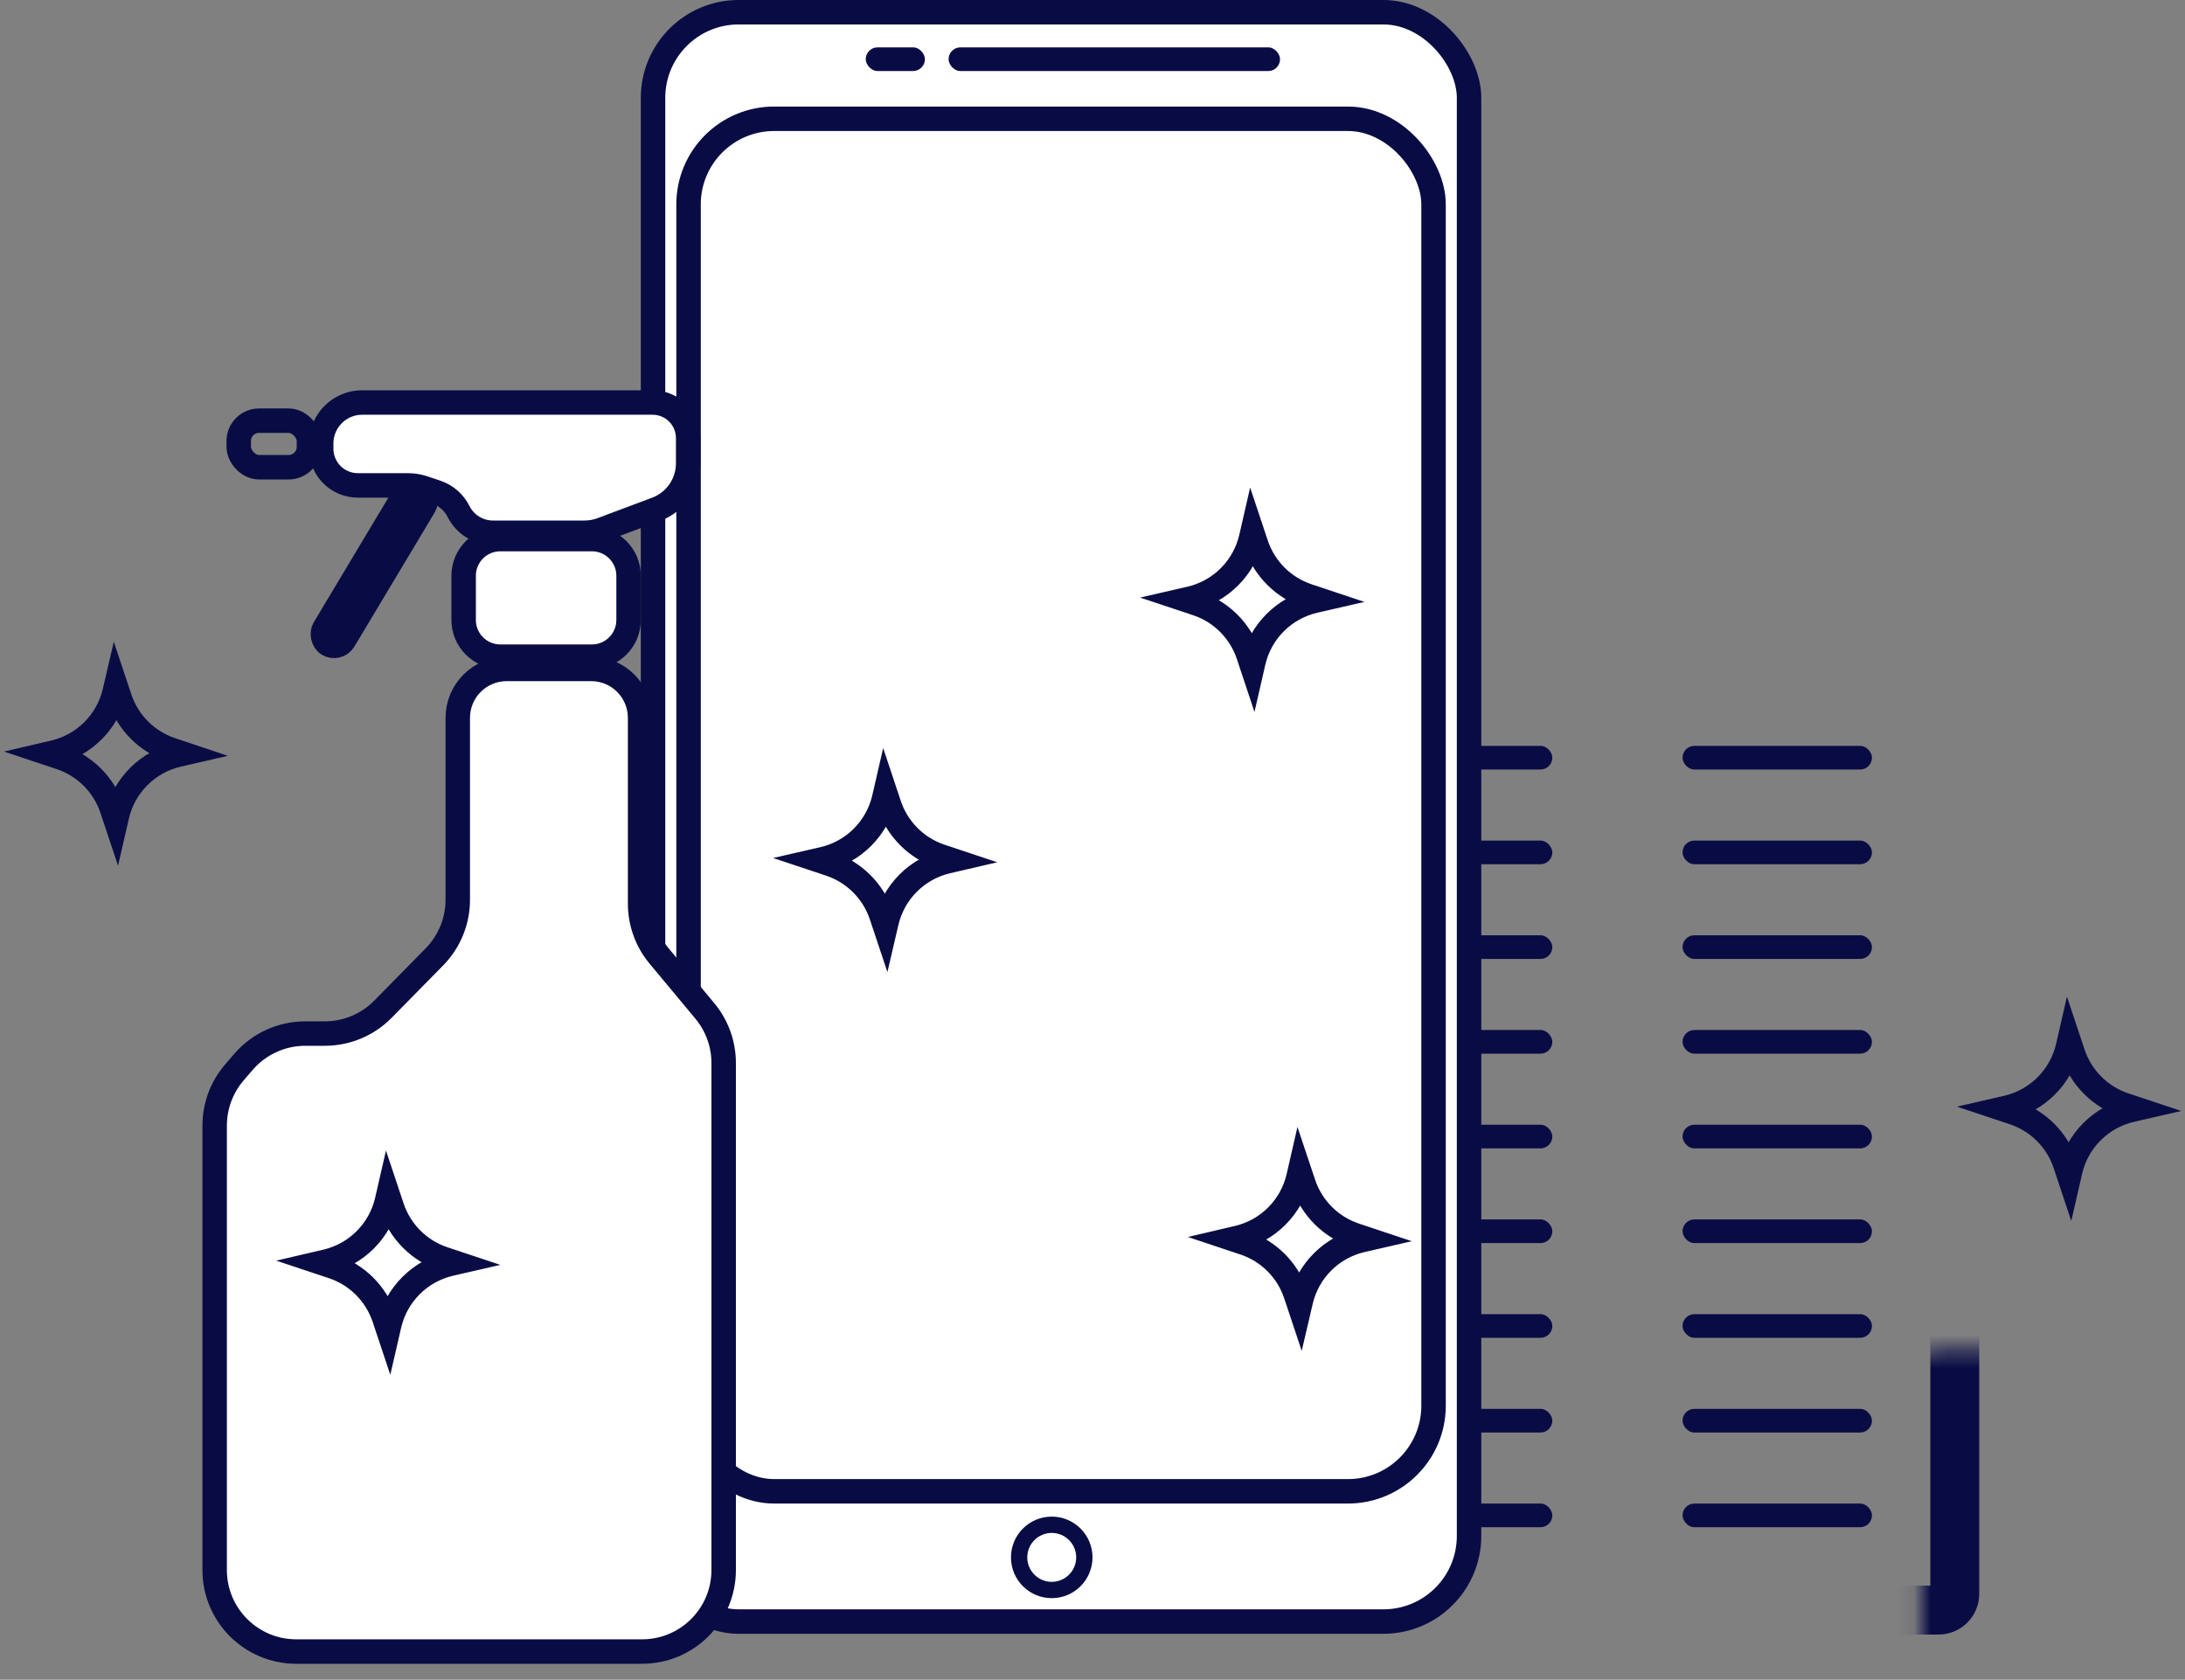 <svg width="134" height="103" viewBox="0 0 134 103" fill="none" xmlns="http://www.w3.org/2000/svg">
<rect x="0" y="0" width="134" height="103" fill="#808080" stroke="none"/>
<mask id="path-1-inside-1" fill="white">
<rect x="58.9" y="41.381" width="60.982" height="57.352" rx="1"/>
</mask>
<rect x="58.9" y="41.381" width="60.982" height="57.352" rx="1" stroke="#090C44" stroke-width="3" mask="url(#path-1-inside-1)"/>
<rect x="63.982" y="45.737" width="11.616" height="1.452" rx="0.726" fill="#090C44"/>
<rect x="63.982" y="51.544" width="11.616" height="1.452" rx="0.726" fill="#090C44"/>
<rect x="63.982" y="57.352" width="11.616" height="1.452" rx="0.726" fill="#090C44"/>
<rect x="63.982" y="63.16" width="11.616" height="1.452" rx="0.726" fill="#090C44"/>
<rect x="63.982" y="68.968" width="11.616" height="1.452" rx="0.726" fill="#090C44"/>
<rect x="63.982" y="74.776" width="11.616" height="1.452" rx="0.726" fill="#090C44"/>
<rect x="63.982" y="80.584" width="11.616" height="1.452" rx="0.726" fill="#090C44"/>
<rect x="63.982" y="86.391" width="11.616" height="1.452" rx="0.726" fill="#090C44"/>
<rect x="63.982" y="92.199" width="11.616" height="1.452" rx="0.726" fill="#090C44"/>
<rect x="83.584" y="45.737" width="11.616" height="1.452" rx="0.726" fill="#090C44"/>
<rect x="83.584" y="51.544" width="11.616" height="1.452" rx="0.726" fill="#090C44"/>
<rect x="83.584" y="57.352" width="11.616" height="1.452" rx="0.726" fill="#090C44"/>
<rect x="83.584" y="63.16" width="11.616" height="1.452" rx="0.726" fill="#090C44"/>
<rect x="83.584" y="68.968" width="11.616" height="1.452" rx="0.726" fill="#090C44"/>
<rect x="83.584" y="74.776" width="11.616" height="1.452" rx="0.726" fill="#090C44"/>
<rect x="83.584" y="80.584" width="11.616" height="1.452" rx="0.726" fill="#090C44"/>
<rect x="83.584" y="86.391" width="11.616" height="1.452" rx="0.726" fill="#090C44"/>
<rect x="83.584" y="92.199" width="11.616" height="1.452" rx="0.726" fill="#090C44"/>
<rect x="103.186" y="45.737" width="11.616" height="1.452" rx="0.726" fill="#090C44"/>
<rect x="103.186" y="51.544" width="11.616" height="1.452" rx="0.726" fill="#090C44"/>
<rect x="103.186" y="57.352" width="11.616" height="1.452" rx="0.726" fill="#090C44"/>
<rect x="103.186" y="63.16" width="11.616" height="1.452" rx="0.726" fill="#090C44"/>
<rect x="103.186" y="68.968" width="11.616" height="1.452" rx="0.726" fill="#090C44"/>
<rect x="103.186" y="74.776" width="11.616" height="1.452" rx="0.726" fill="#090C44"/>
<rect x="103.186" y="80.584" width="11.616" height="1.452" rx="0.726" fill="#090C44"/>
<rect x="103.186" y="86.391" width="11.616" height="1.452" rx="0.726" fill="#090C44"/>
<rect x="103.186" y="92.199" width="11.616" height="1.452" rx="0.726" fill="#090C44"/>
<rect x="40.049" y="0.75" width="50.044" height="98.685" rx="5.25" fill="white" stroke="#090C44" stroke-width="1.5"/>
<rect x="42.227" y="7.284" width="45.689" height="84.165" rx="5.25" stroke="#090C44" stroke-width="1.5"/>
<rect x="58.174" y="2.904" width="20.327" height="1.452" rx="0.726" fill="#090C44"/>
<rect x="53.093" y="2.904" width="3.63" height="1.452" rx="0.726" fill="#090C44"/>
<circle cx="64.5" cy="95.5" r="2" stroke="#090C44"/>
<path d="M39.381 101.274H18.164C15.403 101.274 13.164 99.035 13.164 96.274V69.024C13.164 67.827 13.594 66.669 14.374 65.762L14.929 65.117C15.879 64.014 17.263 63.379 18.719 63.379H19.921C21.262 63.379 22.546 62.841 23.486 61.885L26.638 58.68C27.558 57.745 28.074 56.486 28.074 55.174V44.018C28.074 42.361 29.417 41.018 31.074 41.018H36.256C37.913 41.018 39.256 42.361 39.256 44.018V55.413C39.256 56.581 39.665 57.713 40.413 58.611L43.224 61.989C43.972 62.887 44.381 64.019 44.381 65.188V96.274C44.381 99.035 42.143 101.274 39.381 101.274Z" fill="white" stroke="#090C44" stroke-width="1.5"/>
<path d="M30.684 33.056H36.299C37.542 33.056 38.549 34.063 38.549 35.306V38.018C38.549 39.261 37.542 40.268 36.299 40.268H30.684C29.441 40.268 28.434 39.261 28.434 38.018V35.306C28.434 34.063 29.441 33.056 30.684 33.056Z" fill="white" stroke="#090C44" stroke-width="1.5"/>
<path d="M40.257 31.221L36.905 32.478C36.568 32.604 36.212 32.669 35.852 32.669H30.231C29.337 32.669 28.521 32.164 28.121 31.365C27.841 30.805 27.351 30.38 26.757 30.182L25.968 29.919C25.662 29.817 25.342 29.765 25.019 29.765H21.946C21.66 29.765 21.377 29.711 21.111 29.604C20.258 29.263 19.698 28.436 19.698 27.517V27.194C19.698 26.312 20.161 25.495 20.917 25.041C21.307 24.807 21.753 24.683 22.209 24.683H40.026C40.497 24.683 40.955 24.836 41.332 25.119C41.881 25.53 42.204 26.176 42.204 26.861V28.412C42.204 29.663 41.428 30.782 40.257 31.221Z" fill="white" stroke="#090C44" stroke-width="1.5"/>
<rect x="14.64" y="25.796" width="4.308" height="2.856" rx="1.25" stroke="#090C44" stroke-width="1.5"/>
<rect x="25.169" y="29.672" width="1.452" height="11.054" rx="0.726" transform="rotate(30.912 25.169 29.672)" stroke="#090C44" stroke-width="1.452"/>
<path d="M76.734 32.961L76.801 32.669L77.037 33.377C77.535 34.87 78.707 36.042 80.2 36.54L80.908 36.776L80.616 36.843C78.753 37.273 77.298 38.728 76.868 40.591L76.801 40.883L76.565 40.174C76.067 38.681 74.896 37.51 73.403 37.012L72.694 36.776L72.986 36.709C74.849 36.279 76.304 34.824 76.734 32.961Z" stroke="#090C44" stroke-width="1.5"/>
<path d="M54.228 48.932L54.295 48.641L54.531 49.349C55.029 50.842 56.201 52.014 57.694 52.511L58.402 52.747L58.11 52.815C56.247 53.245 54.792 54.699 54.363 56.562L54.295 56.854L54.059 56.146C53.561 54.653 52.39 53.481 50.897 52.983L50.188 52.747L50.48 52.68C52.343 52.25 53.798 50.795 54.228 48.932Z" stroke="#090C44" stroke-width="1.5"/>
<path d="M126.826 64.178L126.893 63.886L127.129 64.594C127.627 66.088 128.798 67.259 130.291 67.757L131 67.993L130.708 68.06C128.845 68.49 127.39 69.945 126.96 71.808L126.893 72.1L126.657 71.391C126.159 69.898 124.988 68.727 123.494 68.229L122.786 67.993L123.078 67.926C124.941 67.496 126.396 66.041 126.826 64.178Z" stroke="#090C44" stroke-width="1.5"/>
<path d="M23.737 73.616L23.804 73.324L24.04 74.032C24.538 75.525 25.709 76.697 27.202 77.195L27.911 77.431L27.619 77.498C25.756 77.928 24.301 79.383 23.871 81.246L23.804 81.537L23.568 80.829C23.07 79.336 21.899 78.165 20.406 77.667L19.697 77.431L19.989 77.363C21.852 76.933 23.307 75.479 23.737 73.616Z" stroke="#090C44" stroke-width="1.5"/>
<path d="M7.039 42.399L7.107 42.107L7.343 42.815C7.841 44.308 9.012 45.48 10.505 45.977L11.213 46.214L10.922 46.281C9.059 46.711 7.604 48.166 7.174 50.029L7.107 50.32L6.871 49.612C6.373 48.119 5.201 46.947 3.708 46.45L3 46.214L3.292 46.146C5.155 45.716 6.609 44.262 7.039 42.399Z" stroke="#090C44" stroke-width="1.5"/>
<path d="M79.637 72.164L79.704 71.872L79.941 72.58C80.438 74.073 81.61 75.245 83.103 75.743L83.811 75.979L83.519 76.046C81.656 76.476 80.202 77.931 79.772 79.794L79.704 80.085L79.468 79.377C78.971 77.884 77.799 76.713 76.306 76.215L75.598 75.979L75.889 75.911C77.752 75.481 79.207 74.027 79.637 72.164Z" stroke="#090C44" stroke-width="1.5"/>
</svg>
